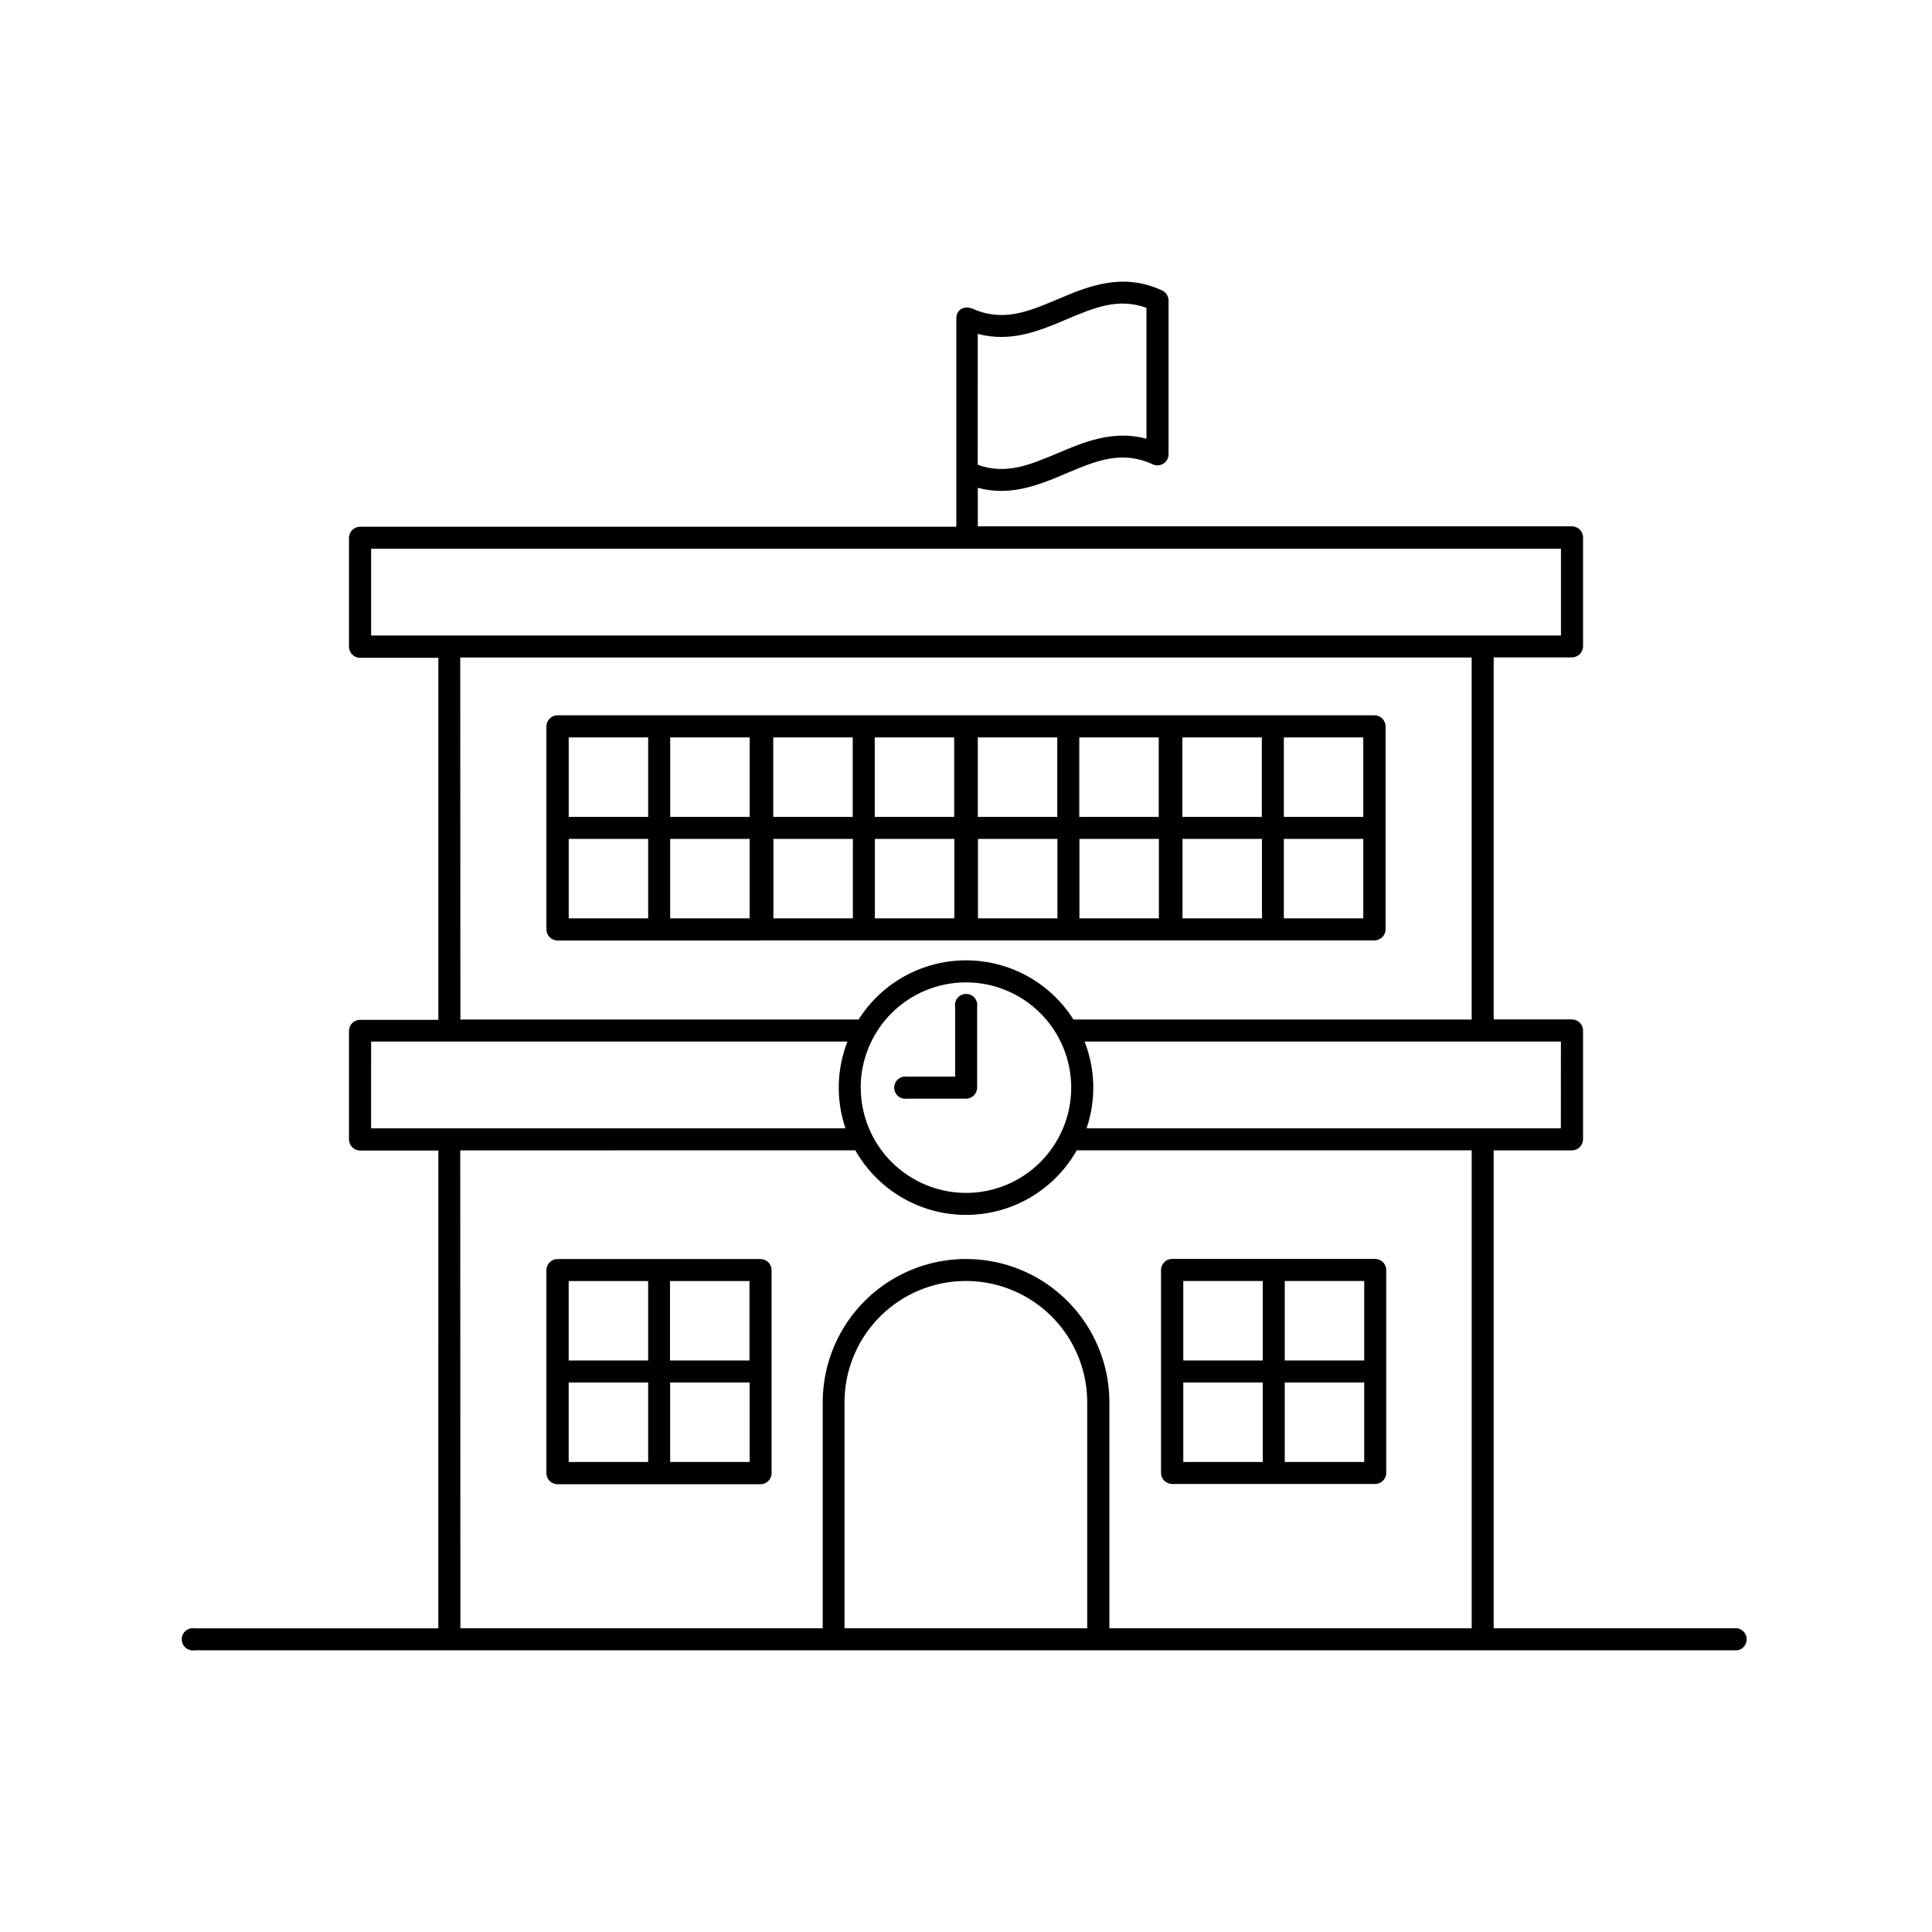 <?xml version="1.0" encoding="UTF-8"?>
<!-- Uploaded to: ICON Repo, www.svgrepo.com, Generator: ICON Repo Mixer Tools -->
<svg fill="#000000" width="800px" height="800px" version="1.1" viewBox="144 144 512 512" xmlns="http://www.w3.org/2000/svg">
 <g>
  <path d="m604.41 575.52h-64.57v-126.66h20.734-0.004c1.633 0 2.953-1.32 2.953-2.953v-28.801c0-1.629-1.32-2.949-2.953-2.949h-20.73v-95.941h20.734-0.004c1.633 0 2.953-1.324 2.953-2.953v-28.832c0-1.629-1.32-2.949-2.953-2.949h-157.44l0.004-10.215c2.019 0.551 4.106 0.828 6.199 0.824 6.297 0 12.004-2.422 17.258-4.644 7.871-3.336 14.691-6.211 22.945-2.371h0.004c0.902 0.398 1.945 0.32 2.777-0.211 0.836-0.535 1.344-1.445 1.363-2.434v-40.797c-0.008-1.133-0.66-2.16-1.684-2.648-10.598-4.922-19.68-1.082-27.68 2.301-7.871 3.324-14.652 6.199-22.867 2.383h-0.176c-0.137-0.051-0.273-0.094-0.414-0.129h-0.078c-0.172-0.031-0.348-0.047-0.523-0.047h-0.09c-0.176 0-0.355 0.016-0.531 0.047-0.148 0.035-0.297 0.082-0.441 0.141h-0.109c-0.133 0.059-0.266 0.129-0.391 0.207-0.031 0.012-0.059 0.031-0.082 0.059-0.117 0.078-0.227 0.168-0.332 0.266l-0.07 0.07v-0.004c-0.113 0.117-0.219 0.242-0.312 0.375l-0.051 0.09c-0.078 0.117-0.148 0.242-0.207 0.371v0.09c-0.062 0.152-0.113 0.312-0.148 0.473-0.004 0.039-0.004 0.078 0 0.117-0.035 0.172-0.055 0.348-0.059 0.523v55.27h-158c-1.633 0-2.953 1.324-2.953 2.953v28.832c0 1.629 1.32 2.953 2.953 2.953h20.734v95.941l-20.734-0.004c-1.633 0-2.953 1.324-2.953 2.953v28.734c0 1.629 1.32 2.949 2.953 2.949h20.734l-0.004 126.62h-64.57c-0.855-0.141-1.727 0.102-2.391 0.664-0.66 0.559-1.039 1.383-1.039 2.25s0.379 1.691 1.039 2.25c0.664 0.562 1.535 0.805 2.391 0.664h408.82c1.426-0.238 2.473-1.469 2.473-2.914s-1.047-2.676-2.473-2.914zm-177.84-346.86c7.34-3.109 13.777-5.816 21.254-3.078v34.684c-8.855-2.391-16.582 0.887-23.527 3.828-7.32 3.09-13.707 5.797-21.188 3.078l0.004-34.695c8.824 2.383 16.57-0.895 23.457-3.816zm131.07 214.36h-125.69c2.543-7.484 2.359-15.629-0.523-22.996h126.23zm-185.55-10.824c0.012-7.394 2.957-14.48 8.191-19.707 5.234-5.223 12.328-8.152 19.727-8.148 7.394 0.004 14.484 2.945 19.711 8.18 5.227 5.231 8.164 12.32 8.164 19.719 0 7.394-2.938 14.484-8.164 19.719-5.227 5.231-12.316 8.172-19.711 8.176-7.398-0.008-14.492-2.949-19.723-8.184-5.231-5.231-8.172-12.324-8.176-19.723zm-129.74-142.78h315.32v22.996h-315.32zm23.617 28.832h268.04v95.941h-105.52c-6.176-9.766-16.926-15.688-28.477-15.688-11.555 0-22.305 5.922-28.48 15.688h-105.52zm-23.617 101.78 126.23-0.004c-2.879 7.367-3.066 15.512-0.523 22.996h-125.71zm23.617 28.832 104.71-0.004c3.938 6.957 10.215 12.285 17.715 15.043 7.5 2.754 15.738 2.754 23.238 0 7.5-2.758 13.781-8.086 17.715-15.043h104.67v126.66h-96.02v-59.887c0-13.566-7.238-26.105-18.992-32.891-11.75-6.785-26.23-6.785-37.98 0-11.754 6.785-18.992 19.324-18.992 32.891v59.887h-96.02zm101.84 126.66v-59.891c0-11.488 6.129-22.102 16.078-27.848 9.949-5.742 22.211-5.742 32.16 0 9.949 5.746 16.078 16.359 16.078 27.848v59.887z"/>
  <path d="m454.63 537.27h53.785c1.633 0 2.953-1.32 2.953-2.949v-53.746c0-1.633-1.32-2.953-2.953-2.953h-53.785c-1.629 0-2.949 1.32-2.949 2.953v53.777-0.004c0.016 1.621 1.332 2.922 2.949 2.922zm2.953-26.895h21.059v21.059h-21.059zm47.949 21.059h-21.059v-21.059h21.059zm0-26.895h-21.059v-21.059h21.059zm-47.949-21.059h21.059v21.059h-21.059z"/>
  <path d="m384.37 435.16h15.629c1.629 0 2.949-1.32 2.949-2.953v-21.379c0.141-0.855-0.098-1.73-0.66-2.391-0.562-0.664-1.383-1.043-2.25-1.043-0.867 0-1.691 0.379-2.254 1.043-0.559 0.66-0.801 1.535-0.66 2.391v18.496h-12.754c-0.852-0.129-1.715 0.117-2.371 0.68-0.652 0.559-1.027 1.379-1.027 2.238 0 0.863 0.375 1.68 1.027 2.242 0.656 0.559 1.52 0.809 2.371 0.676z"/>
  <path d="m346.01 393.21h162.23c1.633 0 2.953-1.32 2.953-2.949v-53.746c0-1.633-1.32-2.953-2.953-2.953h-216.48c-1.629 0-2.953 1.32-2.953 2.953v53.777-0.004c0 1.633 1.324 2.953 2.953 2.953h53.992zm2.953-26.895h21.059v21.059h-21.059zm47.949 21.059h-21.059v-21.059h21.059zm6.258-21.059h21.059v21.059h-21.059zm47.949 21.059h-21.059v-21.059h21.059zm6.258-21.059h21.059v21.059h-21.059zm47.91 21.062h-21.055v-21.059h21.055zm0-26.895h-21.055v-21.059h21.055zm-47.949-21.059h21.059v21.059h-21.059zm-6.258 21.059h-21.059v-21.059h21.059zm-47.949-21.059h21.059v21.059h-21.059zm-6.258 21.059h-21.059v-21.059h21.059zm-47.949-21.059h21.059v21.059h-21.059zm-6.258 21.059h-21.059v-21.059h21.059zm-47.953-21.059h21.059v21.059h-21.059zm0 26.895h21.059v21.059h-21.059zm47.949 21.059h-21.059v-21.059h21.059z"/>
  <path d="m345.57 477.66h-53.816c-1.629 0-2.953 1.32-2.953 2.953v53.777-0.004c0 1.633 1.324 2.953 2.953 2.953h53.777c1.629 0 2.949-1.32 2.949-2.953v-53.812c-0.02-1.602-1.312-2.894-2.91-2.914zm-2.953 26.883h-21.059v-21.059h21.059zm-47.91-21.059h21.059v21.059h-21.059zm0 26.895h21.059v21.059h-21.059zm47.949 21.059h-21.059v-21.059h21.059z"/>
 </g>
</svg>